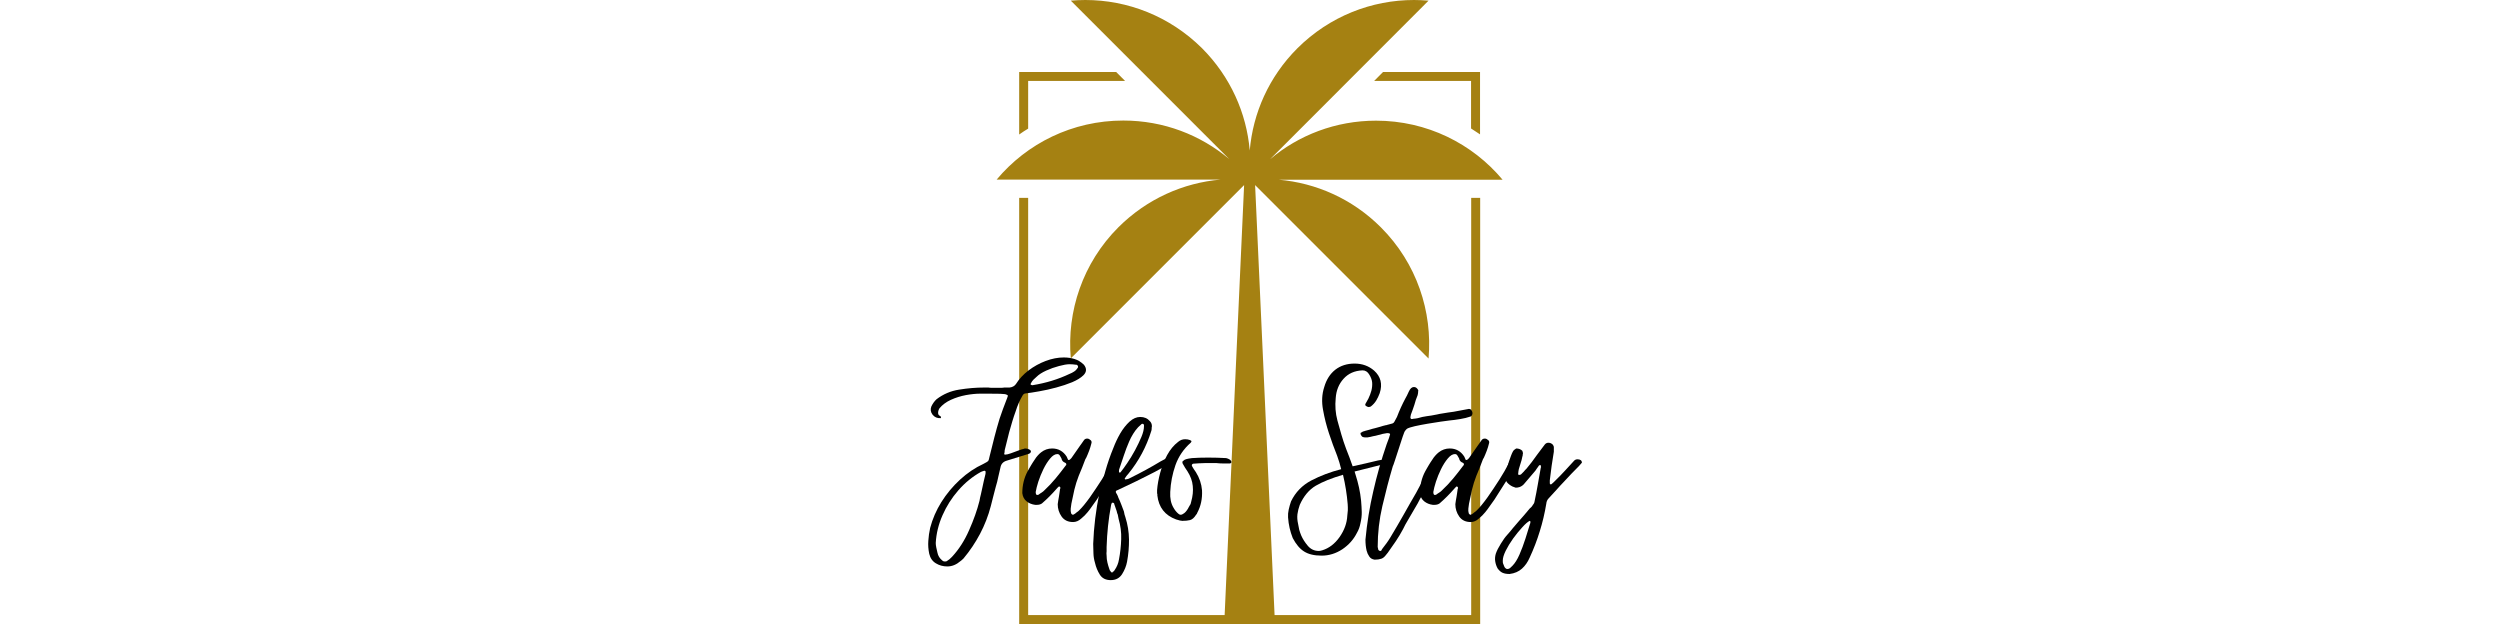 <svg xmlns="http://www.w3.org/2000/svg" xmlns:xlink="http://www.w3.org/1999/xlink" width="400" zoomAndPan="magnify" viewBox="0 0 300 75" height="100" preserveAspectRatio="xMidYMid meet" version="1.2"><defs><clipPath id="c29e8ee28e"><path d="M 119.578 0 L 180.328 0 L 180.328 75 L 119.578 75 Z M 119.578 0 "/></clipPath></defs><g id="f7cc54f45d"><g clip-rule="nonzero" clip-path="url(#c29e8ee28e)"><path style=" stroke:none;fill-rule:evenodd;fill:#a58112;fill-opacity:1;" d="M 128.496 0.078 L 147.508 19.09 C 144.066 16.199 139.641 14.465 134.797 14.465 C 128.68 14.465 123.223 17.215 119.598 21.551 L 146.48 21.551 C 142.008 21.934 137.641 23.855 134.215 27.266 C 129.91 31.57 128.004 37.379 128.496 43.008 L 139.223 32.277 L 149.293 22.211 L 148.371 42.484 L 146.957 73.809 L 123.379 73.809 L 123.379 23.746 L 122.301 23.746 L 122.301 74.883 L 177.621 74.883 L 177.621 23.746 L 176.543 23.746 L 176.543 73.809 L 152.949 73.809 L 151.535 42.484 L 150.613 22.211 L 171.426 43.023 C 171.918 37.395 170.012 31.586 165.707 27.281 C 162.281 23.855 157.914 21.949 153.441 21.566 L 180.309 21.566 C 176.684 17.23 171.227 14.48 165.125 14.48 C 160.281 14.48 155.84 16.215 152.414 19.105 L 171.426 0.078 C 170.84 0.031 170.258 0 169.688 0 C 164.617 0 159.559 1.938 155.688 5.793 C 152.258 9.223 150.352 13.586 149.969 18.059 C 149.586 13.586 147.664 9.223 144.25 5.793 C 140.363 1.938 135.305 0 130.234 0 C 129.648 0 129.066 0.031 128.496 0.078 Z M 177.066 8.637 L 177.605 8.637 L 177.605 16.125 C 177.25 15.879 176.898 15.648 176.527 15.418 L 176.527 9.715 L 164.895 9.715 L 165.969 8.637 Z M 122.84 8.637 L 133.938 8.637 L 135.012 9.715 L 123.379 9.715 L 123.379 15.434 C 123.008 15.648 122.656 15.895 122.301 16.141 L 122.301 8.637 Z M 122.84 8.637 "/></g><g style="fill:#000000;fill-opacity:1;"><g transform="translate(111.899, 65.973)"><path style="stroke:none" d="M 1.781 2 C 1.27 2 0.812 1.875 0.406 1.625 C 0 1.383 -0.266 1.004 -0.391 0.484 C -0.504 -0.047 -0.539 -0.566 -0.5 -1.078 C -0.469 -1.598 -0.395 -2.113 -0.281 -2.625 C 0 -3.695 0.445 -4.727 1.062 -5.719 C 1.688 -6.719 2.438 -7.617 3.312 -8.422 C 4.188 -9.223 5.113 -9.848 6.094 -10.297 C 6.414 -10.461 6.609 -10.578 6.672 -10.641 C 6.734 -10.711 6.797 -10.91 6.859 -11.234 C 6.953 -11.609 7.047 -11.984 7.141 -12.359 C 7.234 -12.734 7.328 -13.109 7.422 -13.484 C 7.516 -13.859 7.613 -14.227 7.719 -14.594 C 7.82 -14.969 7.93 -15.344 8.047 -15.719 C 8.305 -16.488 8.586 -17.258 8.891 -18.031 C 8.91 -18.082 8.93 -18.133 8.953 -18.188 C 8.984 -18.25 9.008 -18.328 9.031 -18.422 C 9.051 -18.441 9.051 -18.473 9.031 -18.516 C 9.008 -18.566 8.973 -18.594 8.922 -18.594 C 8.859 -18.664 8.594 -18.707 8.125 -18.719 C 7.656 -18.727 7.18 -18.734 6.703 -18.734 C 6.223 -18.734 5.906 -18.734 5.75 -18.734 C 5.227 -18.734 4.648 -18.676 4.016 -18.562 C 3.391 -18.445 2.789 -18.258 2.219 -18 C 1.645 -17.738 1.188 -17.398 0.844 -16.984 C 0.727 -16.797 0.672 -16.609 0.672 -16.422 C 0.672 -16.305 0.703 -16.219 0.766 -16.156 C 0.836 -16.102 0.91 -16.051 0.984 -16 C 1.004 -15.977 1.016 -15.93 1.016 -15.859 C 1.016 -15.836 1.016 -15.828 1.016 -15.828 C 1.016 -15.805 1.004 -15.797 0.984 -15.797 C 0.586 -15.766 0.266 -15.898 0.016 -16.203 C -0.223 -16.516 -0.273 -16.844 -0.141 -17.188 C 0.023 -17.539 0.234 -17.832 0.484 -18.062 C 1.285 -18.676 2.191 -19.062 3.203 -19.219 C 4.223 -19.383 5.223 -19.469 6.203 -19.469 L 6.719 -19.469 C 6.832 -19.445 6.945 -19.438 7.062 -19.438 C 7.188 -19.438 7.297 -19.438 7.391 -19.438 C 7.484 -19.438 7.578 -19.438 7.672 -19.438 C 7.766 -19.438 7.859 -19.438 7.953 -19.438 C 8.066 -19.438 8.176 -19.438 8.281 -19.438 C 8.383 -19.438 8.492 -19.445 8.609 -19.469 C 8.723 -19.469 8.832 -19.469 8.938 -19.469 C 9.051 -19.469 9.156 -19.469 9.25 -19.469 C 9.594 -19.508 9.848 -19.648 10.016 -19.891 C 10.391 -20.492 10.891 -21.035 11.516 -21.516 C 12.148 -21.992 12.836 -22.375 13.578 -22.656 C 14.328 -22.938 15.051 -23.078 15.75 -23.078 C 16.219 -23.078 16.648 -23.016 17.047 -22.891 C 17.441 -22.773 17.816 -22.547 18.172 -22.203 C 18.523 -21.754 18.504 -21.332 18.109 -20.938 C 17.797 -20.633 17.348 -20.359 16.766 -20.109 C 16.18 -19.867 15.539 -19.656 14.844 -19.469 C 14.145 -19.281 13.469 -19.129 12.812 -19.016 C 12.156 -18.898 11.617 -18.816 11.203 -18.766 C 11.035 -18.766 10.906 -18.68 10.812 -18.516 C 10.469 -17.93 10.191 -17.301 9.984 -16.625 C 9.836 -16.227 9.703 -15.82 9.578 -15.406 C 9.453 -14.988 9.328 -14.555 9.203 -14.109 L 8.688 -12.047 C 8.664 -11.992 8.656 -11.922 8.656 -11.828 C 8.656 -11.711 8.641 -11.625 8.609 -11.562 C 8.609 -11.438 8.656 -11.391 8.75 -11.422 C 8.895 -11.422 9.113 -11.473 9.406 -11.578 C 9.695 -11.68 9.992 -11.789 10.297 -11.906 C 10.598 -12.02 10.816 -12.086 10.953 -12.109 C 10.984 -12.141 11.055 -12.156 11.172 -12.156 C 11.305 -12.156 11.445 -12.117 11.594 -12.047 C 11.781 -11.953 11.848 -11.848 11.797 -11.734 C 11.773 -11.641 11.695 -11.566 11.562 -11.516 L 8.891 -10.688 C 8.473 -10.562 8.227 -10.289 8.156 -9.875 C 8.062 -9.5 7.973 -9.117 7.891 -8.734 C 7.816 -8.348 7.719 -7.957 7.594 -7.562 C 7.5 -7.188 7.398 -6.805 7.297 -6.422 C 7.191 -6.035 7.094 -5.645 7 -5.25 C 6.695 -4.082 6.266 -2.969 5.703 -1.906 C 5.141 -0.844 4.477 0.141 3.719 1.047 C 3.551 1.211 3.43 1.316 3.359 1.359 C 2.867 1.785 2.344 2 1.781 2 Z M 1.469 1.406 C 1.613 1.406 1.695 1.391 1.719 1.359 C 1.926 1.242 2.133 1.07 2.344 0.844 C 3.164 -0.039 3.848 -1.102 4.391 -2.344 C 4.941 -3.582 5.359 -4.758 5.641 -5.875 C 5.68 -6.133 5.738 -6.398 5.812 -6.672 C 5.883 -6.941 5.941 -7.203 5.984 -7.453 C 6.035 -7.711 6.094 -7.977 6.156 -8.25 C 6.227 -8.52 6.289 -8.781 6.344 -9.031 C 6.363 -9.082 6.375 -9.188 6.375 -9.344 C 6.375 -9.438 6.316 -9.484 6.203 -9.484 C 6.148 -9.461 6.086 -9.441 6.016 -9.422 C 5.953 -9.398 5.883 -9.375 5.812 -9.344 C 4.812 -8.789 3.91 -8.055 3.109 -7.141 C 2.316 -6.234 1.68 -5.234 1.203 -4.141 C 0.723 -3.055 0.453 -1.945 0.391 -0.812 C 0.391 -0.664 0.41 -0.488 0.453 -0.281 C 0.504 -0.07 0.551 0.133 0.594 0.344 C 0.664 0.719 0.863 1.035 1.188 1.297 C 1.258 1.367 1.352 1.406 1.469 1.406 Z M 11.938 -19.75 L 12.016 -19.75 C 13.617 -20.008 15.098 -20.461 16.453 -21.109 C 16.641 -21.18 16.82 -21.273 17 -21.391 C 17.176 -21.504 17.32 -21.656 17.438 -21.844 C 17.477 -21.895 17.484 -21.961 17.453 -22.047 C 17.422 -22.129 17.367 -22.18 17.297 -22.203 L 17.234 -22.203 C 17.109 -22.223 16.973 -22.238 16.828 -22.25 C 16.691 -22.258 16.566 -22.266 16.453 -22.266 C 16.129 -22.266 15.703 -22.191 15.172 -22.047 C 14.648 -21.91 14.141 -21.727 13.641 -21.5 C 13.141 -21.27 12.758 -21.023 12.5 -20.766 C 12.363 -20.648 12.234 -20.531 12.109 -20.406 C 11.992 -20.289 11.891 -20.141 11.797 -19.953 C 11.754 -19.91 11.754 -19.863 11.797 -19.812 C 11.816 -19.789 11.844 -19.781 11.875 -19.781 C 11.895 -19.781 11.914 -19.77 11.938 -19.75 Z M 11.938 -19.75 "/></g></g><g style="fill:#000000;fill-opacity:1;"><g transform="translate(123.207, 65.973)"><path style="stroke:none" d="M 5.562 -3.328 C 4.957 -3.328 4.5 -3.547 4.188 -3.984 C 3.875 -4.43 3.719 -4.926 3.719 -5.469 C 3.738 -5.625 3.758 -5.77 3.781 -5.906 C 3.801 -6.051 3.828 -6.195 3.859 -6.344 C 3.879 -6.477 3.898 -6.613 3.922 -6.75 C 3.941 -6.895 3.961 -7.035 3.984 -7.172 C 3.984 -7.242 4 -7.305 4.031 -7.359 C 4.031 -7.379 4.031 -7.398 4.031 -7.422 C 4.031 -7.441 4.031 -7.469 4.031 -7.5 C 4.031 -7.5 4.02 -7.508 4 -7.531 C 3.988 -7.551 3.961 -7.57 3.922 -7.594 L 3.859 -7.594 C 3.805 -7.551 3.754 -7.504 3.703 -7.453 C 3.66 -7.41 3.617 -7.363 3.578 -7.312 C 3.035 -6.688 2.453 -6.102 1.828 -5.562 C 1.66 -5.445 1.457 -5.391 1.219 -5.391 L 1.016 -5.391 C 0.617 -5.441 0.273 -5.582 -0.016 -5.812 C -0.305 -6.039 -0.477 -6.367 -0.531 -6.797 C -0.531 -7.754 -0.316 -8.629 0.109 -9.422 C 0.172 -9.535 0.238 -9.656 0.312 -9.781 C 0.383 -9.914 0.457 -10.039 0.531 -10.156 C 0.594 -10.27 0.66 -10.379 0.734 -10.484 C 0.805 -10.586 0.879 -10.695 0.953 -10.812 C 1.066 -11 1.188 -11.16 1.312 -11.297 C 1.438 -11.441 1.57 -11.57 1.719 -11.688 C 2.113 -12 2.555 -12.156 3.047 -12.156 C 3.797 -12.156 4.379 -11.828 4.797 -11.172 L 4.969 -10.781 C 5.02 -10.781 5.055 -10.781 5.078 -10.781 C 5.098 -10.781 5.109 -10.781 5.109 -10.781 C 5.16 -10.801 5.242 -10.875 5.359 -11 L 6.406 -12.5 C 6.477 -12.594 6.547 -12.688 6.609 -12.781 C 6.68 -12.875 6.754 -12.977 6.828 -13.094 C 6.922 -13.258 7.062 -13.344 7.25 -13.344 C 7.383 -13.344 7.5 -13.297 7.594 -13.203 C 7.738 -13.129 7.801 -13.008 7.781 -12.844 C 7.781 -12.801 7.734 -12.629 7.641 -12.328 C 7.547 -12.023 7.438 -11.727 7.312 -11.438 C 7.195 -11.145 7.102 -10.953 7.031 -10.859 C 6.914 -10.523 6.785 -10.188 6.641 -9.844 C 6.504 -9.508 6.367 -9.18 6.234 -8.859 C 6.023 -8.316 5.852 -7.77 5.719 -7.219 C 5.594 -6.676 5.473 -6.113 5.359 -5.531 C 5.336 -5.344 5.312 -5.148 5.281 -4.953 C 5.258 -4.754 5.273 -4.562 5.328 -4.375 C 5.391 -4.258 5.469 -4.203 5.562 -4.203 C 5.594 -4.203 5.609 -4.211 5.609 -4.234 C 5.609 -4.234 5.617 -4.234 5.641 -4.234 C 5.773 -4.305 5.891 -4.391 5.984 -4.484 C 6.129 -4.578 6.234 -4.66 6.297 -4.734 C 6.672 -5.098 7.102 -5.625 7.594 -6.312 C 8.082 -7.008 8.555 -7.719 9.016 -8.438 C 9.473 -9.164 9.816 -9.758 10.047 -10.219 C 10.117 -10.406 10.223 -10.57 10.359 -10.719 C 10.41 -10.781 10.484 -10.812 10.578 -10.812 C 10.828 -10.812 10.969 -10.734 11 -10.578 C 11 -10.523 11 -10.488 11 -10.469 C 11 -10.445 11 -10.438 11 -10.438 C 10.969 -10.383 10.941 -10.316 10.922 -10.234 C 10.898 -10.16 10.863 -10.078 10.812 -9.984 C 10.727 -9.836 10.648 -9.691 10.578 -9.547 C 10.504 -9.41 10.43 -9.273 10.359 -9.141 C 10.266 -8.992 10.18 -8.852 10.109 -8.719 C 10.047 -8.582 9.969 -8.453 9.875 -8.328 L 8.406 -6.016 C 8.219 -5.766 8.035 -5.508 7.859 -5.25 C 7.68 -4.988 7.5 -4.742 7.312 -4.516 C 7.082 -4.234 6.828 -3.977 6.547 -3.75 C 6.242 -3.469 5.914 -3.328 5.562 -3.328 Z M 1.219 -6.578 C 1.344 -6.578 1.414 -6.594 1.438 -6.625 C 1.477 -6.664 1.535 -6.707 1.609 -6.75 C 1.68 -6.801 1.738 -6.836 1.781 -6.859 C 1.926 -6.953 2.031 -7.035 2.094 -7.109 C 2.594 -7.578 3.047 -8.055 3.453 -8.547 C 3.859 -9.035 4.258 -9.547 4.656 -10.078 C 4.676 -10.109 4.691 -10.129 4.703 -10.141 C 4.723 -10.148 4.734 -10.156 4.734 -10.156 C 4.773 -10.289 4.738 -10.383 4.625 -10.438 C 4.363 -10.531 4.211 -10.703 4.172 -10.953 C 4.141 -11.004 4.113 -11.051 4.094 -11.094 C 4.07 -11.145 4.035 -11.207 3.984 -11.281 C 3.922 -11.414 3.816 -11.484 3.672 -11.484 C 3.391 -11.484 3.102 -11.305 2.812 -10.953 C 2.52 -10.609 2.25 -10.18 2 -9.672 C 1.758 -9.172 1.555 -8.672 1.391 -8.172 C 1.234 -7.672 1.129 -7.258 1.078 -6.938 C 1.078 -6.727 1.125 -6.609 1.219 -6.578 Z M 1.219 -6.578 "/></g></g><g style="fill:#000000;fill-opacity:1;"><g transform="translate(132.449, 65.973)"><path style="stroke:none" d="M 0.844 3.641 C 0.238 3.641 -0.195 3.422 -0.469 2.984 C -0.738 2.555 -0.93 2.086 -1.047 1.578 C -1.16 1.203 -1.223 0.828 -1.234 0.453 C -1.254 0.078 -1.266 -0.305 -1.266 -0.703 C -1.191 -2.734 -0.945 -4.754 -0.531 -6.766 C -0.312 -7.578 -0.07 -8.461 0.188 -9.422 C 0.457 -10.379 0.781 -11.312 1.156 -12.219 C 1.383 -12.82 1.66 -13.406 1.984 -13.969 C 2.316 -14.531 2.688 -15 3.094 -15.375 C 3.508 -15.75 3.938 -15.938 4.375 -15.938 C 4.863 -15.938 5.25 -15.77 5.531 -15.438 C 5.695 -15.281 5.781 -15.07 5.781 -14.812 C 5.758 -14.738 5.75 -14.645 5.75 -14.531 C 5.75 -14.414 5.734 -14.32 5.703 -14.25 C 5.117 -12.363 4.207 -10.66 2.969 -9.141 C 2.789 -8.953 2.641 -8.754 2.516 -8.547 C 2.516 -8.492 2.531 -8.469 2.562 -8.469 C 2.562 -8.445 2.57 -8.438 2.594 -8.438 C 2.594 -8.414 2.594 -8.406 2.594 -8.406 C 2.594 -8.406 2.594 -8.414 2.594 -8.438 C 2.82 -8.457 3.008 -8.516 3.156 -8.609 C 4.414 -9.223 5.641 -9.891 6.828 -10.609 L 7.422 -10.922 C 7.566 -10.973 7.648 -11 7.672 -11 C 7.785 -11 7.898 -10.953 8.016 -10.859 C 8.16 -10.711 8.172 -10.617 8.047 -10.578 C 7.816 -10.336 7.441 -10.07 6.922 -9.781 C 6.41 -9.488 5.879 -9.207 5.328 -8.938 C 4.785 -8.676 4.316 -8.441 3.922 -8.234 L 1.688 -7.172 C 1.445 -7.109 1.383 -6.984 1.5 -6.797 C 1.531 -6.742 1.555 -6.703 1.578 -6.672 C 1.598 -6.641 1.617 -6.598 1.641 -6.547 C 1.672 -6.504 1.691 -6.457 1.703 -6.406 C 1.711 -6.363 1.727 -6.316 1.75 -6.266 C 1.883 -5.984 2.004 -5.703 2.109 -5.422 C 2.223 -5.141 2.328 -4.863 2.422 -4.594 C 2.461 -4.332 2.52 -4.109 2.594 -3.922 C 2.875 -3.035 3.02 -2.141 3.031 -1.234 C 3.039 -0.336 2.961 0.551 2.797 1.438 C 2.703 1.945 2.504 2.441 2.203 2.922 C 1.898 3.398 1.445 3.641 0.844 3.641 Z M 0.984 2.734 C 1.047 2.734 1.078 2.707 1.078 2.656 C 1.109 2.633 1.133 2.617 1.156 2.609 C 1.176 2.598 1.195 2.582 1.219 2.562 C 1.25 2.531 1.266 2.508 1.266 2.5 C 1.266 2.488 1.273 2.473 1.297 2.453 C 1.578 2.055 1.754 1.625 1.828 1.156 C 1.984 0.344 2.07 -0.461 2.094 -1.266 C 2.125 -2.078 2.02 -2.895 1.781 -3.719 C 1.758 -3.812 1.742 -3.891 1.734 -3.953 C 1.723 -4.023 1.707 -4.109 1.688 -4.203 C 1.656 -4.273 1.629 -4.344 1.609 -4.406 C 1.586 -4.477 1.566 -4.562 1.547 -4.656 L 1.266 -5.469 C 1.266 -5.562 1.219 -5.617 1.125 -5.641 C 1.125 -5.641 1.109 -5.641 1.078 -5.641 C 1.055 -5.641 1.023 -5.641 0.984 -5.641 C 0.961 -5.586 0.938 -5.531 0.906 -5.469 C 0.883 -5.414 0.875 -5.367 0.875 -5.328 C 0.57 -3.691 0.395 -2.031 0.344 -0.344 C 0.344 -0.25 0.344 -0.16 0.344 -0.078 C 0.344 -0.004 0.344 0.078 0.344 0.172 C 0.32 0.336 0.32 0.516 0.344 0.703 C 0.344 0.984 0.375 1.254 0.438 1.516 C 0.5 1.785 0.578 2.051 0.672 2.312 C 0.691 2.426 0.758 2.539 0.875 2.656 C 0.926 2.707 0.961 2.734 0.984 2.734 Z M 1.859 -9.281 C 1.898 -9.281 1.93 -9.281 1.953 -9.281 C 1.984 -9.281 2 -9.281 2 -9.281 C 2.227 -9.562 2.5 -9.93 2.812 -10.391 C 3.133 -10.859 3.445 -11.375 3.75 -11.938 C 4.051 -12.5 4.305 -13.031 4.516 -13.531 C 4.723 -14.031 4.828 -14.457 4.828 -14.812 L 4.828 -14.984 C 4.805 -15.035 4.785 -15.066 4.766 -15.078 C 4.742 -15.086 4.734 -15.094 4.734 -15.094 C 4.66 -15.133 4.598 -15.133 4.547 -15.094 L 4.125 -14.703 C 3.895 -14.453 3.691 -14.18 3.516 -13.891 C 3.336 -13.598 3.18 -13.297 3.047 -12.984 C 2.816 -12.453 2.609 -11.906 2.422 -11.344 C 2.234 -10.781 2.047 -10.223 1.859 -9.672 C 1.836 -9.641 1.828 -9.555 1.828 -9.422 L 1.828 -9.344 C 1.828 -9.301 1.836 -9.281 1.859 -9.281 Z M 1.859 -9.281 "/></g></g><g style="fill:#000000;fill-opacity:1;"><g transform="translate(138.82, 65.973)"><path style="stroke:none" d="M 3.047 -3.469 C 2.992 -3.488 2.93 -3.5 2.859 -3.5 C 2.797 -3.5 2.742 -3.508 2.703 -3.531 C 2.516 -3.582 2.383 -3.617 2.312 -3.641 C 0.977 -4.129 0.227 -5.086 0.062 -6.516 C 0.062 -6.535 0.062 -6.562 0.062 -6.594 C 0.062 -6.633 0.062 -6.664 0.062 -6.688 C 0.039 -6.707 0.031 -6.754 0.031 -6.828 L 0.031 -7.172 C 0.082 -7.828 0.207 -8.52 0.406 -9.25 C 0.602 -9.988 0.879 -10.691 1.234 -11.359 C 1.598 -12.023 2.039 -12.555 2.562 -12.953 C 2.812 -13.16 3.086 -13.266 3.391 -13.266 C 3.609 -13.266 3.797 -13.234 3.953 -13.172 C 4.004 -13.172 4.031 -13.156 4.031 -13.125 C 4.188 -13.082 4.195 -12.988 4.062 -12.844 C 3.219 -12.102 2.609 -11.207 2.234 -10.156 C 1.867 -9.102 1.66 -8.031 1.609 -6.938 C 1.566 -6.188 1.695 -5.555 2 -5.047 C 2.156 -4.766 2.344 -4.531 2.562 -4.344 C 2.656 -4.25 2.758 -4.203 2.875 -4.203 C 2.969 -4.203 3.062 -4.238 3.156 -4.312 C 3.344 -4.406 3.531 -4.602 3.719 -4.906 C 3.758 -4.969 3.797 -5.035 3.828 -5.109 C 3.867 -5.18 3.91 -5.254 3.953 -5.328 C 4.004 -5.391 4.039 -5.457 4.062 -5.531 C 4.082 -5.602 4.102 -5.688 4.125 -5.781 C 4.312 -6.438 4.375 -7.062 4.312 -7.656 C 4.258 -8.25 4.047 -8.836 3.672 -9.422 C 3.578 -9.555 3.484 -9.695 3.391 -9.844 C 3.297 -10 3.203 -10.16 3.109 -10.328 C 3.066 -10.398 3.055 -10.477 3.078 -10.562 C 3.098 -10.645 3.156 -10.695 3.25 -10.719 C 3.301 -10.832 3.617 -10.926 4.203 -11 C 4.484 -11.02 4.785 -11.035 5.109 -11.047 C 5.441 -11.055 5.789 -11.062 6.156 -11.062 C 6.508 -11.062 6.875 -11.055 7.25 -11.047 C 7.625 -11.035 7.984 -11.02 8.328 -11 C 8.609 -10.926 8.797 -10.82 8.891 -10.688 C 9.004 -10.52 8.969 -10.41 8.781 -10.359 C 8.477 -10.359 8.188 -10.359 7.906 -10.359 C 7.633 -10.359 7.379 -10.375 7.141 -10.406 C 6.91 -10.406 6.68 -10.406 6.453 -10.406 C 6.234 -10.406 6.031 -10.406 5.844 -10.406 C 5.539 -10.406 5.27 -10.395 5.031 -10.375 C 4.801 -10.363 4.57 -10.348 4.344 -10.328 C 4.195 -10.254 4.16 -10.148 4.234 -10.016 C 4.348 -9.805 4.5 -9.57 4.688 -9.312 C 5.113 -8.633 5.359 -7.91 5.422 -7.141 C 5.473 -6.141 5.285 -5.242 4.859 -4.453 C 4.836 -4.359 4.781 -4.266 4.688 -4.172 C 4.477 -3.836 4.242 -3.633 3.984 -3.562 C 3.734 -3.5 3.422 -3.469 3.047 -3.469 Z M 3.047 -3.469 "/></g></g><g style="fill:#000000;fill-opacity:1;"><g transform="translate(145.996, 65.973)"><path style="stroke:none" d=""/></g></g><g style="fill:#000000;fill-opacity:1;"><g transform="translate(155.098, 65.973)"><path style="stroke:none" d="M 3.5 0.703 C 2.613 0.703 1.91 0.535 1.391 0.203 C 0.879 -0.117 0.426 -0.656 0.031 -1.406 C -0.125 -1.801 -0.25 -2.203 -0.344 -2.609 C -0.438 -3.016 -0.5 -3.441 -0.531 -3.891 C -0.551 -4.191 -0.523 -4.504 -0.453 -4.828 C -0.379 -5.16 -0.285 -5.488 -0.172 -5.812 C 0.359 -6.906 1.164 -7.738 2.25 -8.312 C 3.344 -8.883 4.539 -9.336 5.844 -9.672 C 5.781 -9.941 5.707 -10.211 5.625 -10.484 C 5.539 -10.754 5.453 -11.02 5.359 -11.281 C 5.004 -12.164 4.676 -13.066 4.375 -13.984 C 4.07 -14.91 3.836 -15.836 3.672 -16.766 C 3.484 -17.754 3.531 -18.676 3.812 -19.531 C 4.07 -20.426 4.516 -21.117 5.141 -21.609 C 5.773 -22.098 6.547 -22.344 7.453 -22.344 C 8.367 -22.344 9.148 -22.062 9.797 -21.5 C 10.598 -20.781 10.82 -19.879 10.469 -18.797 C 10.352 -18.473 10.211 -18.176 10.047 -17.906 C 9.879 -17.633 9.66 -17.395 9.391 -17.188 C 9.242 -17.145 9.172 -17.125 9.172 -17.125 C 9.078 -17.125 8.973 -17.16 8.859 -17.234 C 8.742 -17.297 8.707 -17.383 8.75 -17.5 L 9.109 -18.141 C 9.266 -18.461 9.383 -18.781 9.469 -19.094 C 9.551 -19.414 9.582 -19.738 9.562 -20.062 C 9.539 -20.363 9.426 -20.68 9.219 -21.016 C 9.02 -21.359 8.75 -21.531 8.406 -21.531 C 7.445 -21.488 6.688 -21.148 6.125 -20.516 C 5.562 -19.891 5.25 -19.117 5.188 -18.203 C 5.094 -17.273 5.16 -16.379 5.391 -15.516 C 5.555 -14.93 5.719 -14.359 5.875 -13.797 C 6.039 -13.234 6.227 -12.672 6.438 -12.109 C 6.582 -11.766 6.719 -11.414 6.844 -11.062 C 6.969 -10.719 7.094 -10.367 7.219 -10.016 C 7.727 -10.129 8.238 -10.242 8.75 -10.359 C 9.27 -10.484 9.773 -10.602 10.266 -10.719 C 10.379 -10.738 10.5 -10.758 10.625 -10.781 C 10.75 -10.801 10.875 -10.812 11 -10.812 C 11.156 -10.812 11.258 -10.801 11.312 -10.781 C 11.312 -10.781 11.379 -10.758 11.516 -10.719 C 11.566 -10.695 11.586 -10.656 11.578 -10.594 C 11.566 -10.531 11.547 -10.488 11.516 -10.469 L 11.312 -10.359 L 7.453 -9.391 L 7.562 -9.031 C 7.727 -8.52 7.867 -8 7.984 -7.469 C 8.098 -6.945 8.18 -6.414 8.234 -5.875 C 8.273 -5.414 8.301 -4.969 8.312 -4.531 C 8.32 -4.102 8.27 -3.656 8.156 -3.188 C 8.082 -2.77 7.941 -2.383 7.734 -2.031 C 7.336 -1.238 6.754 -0.582 5.984 -0.062 C 5.211 0.445 4.383 0.703 3.5 0.703 Z M 3.156 0.141 C 3.195 0.141 3.254 0.133 3.328 0.125 C 3.398 0.113 3.484 0.094 3.578 0.062 C 4.391 -0.188 5.082 -0.719 5.656 -1.531 C 6.227 -2.352 6.535 -3.207 6.578 -4.094 C 6.609 -4.301 6.629 -4.508 6.641 -4.719 C 6.648 -4.938 6.645 -5.188 6.625 -5.469 C 6.531 -6.633 6.344 -7.812 6.062 -9 C 4.707 -8.602 3.617 -8.164 2.797 -7.688 C 1.984 -7.207 1.344 -6.441 0.875 -5.391 C 0.738 -5.016 0.645 -4.641 0.594 -4.266 C 0.551 -3.898 0.578 -3.516 0.672 -3.109 C 0.711 -2.859 0.758 -2.617 0.812 -2.391 C 0.875 -2.172 0.953 -1.945 1.047 -1.719 C 1.234 -1.289 1.5 -0.875 1.844 -0.469 C 2.195 -0.062 2.633 0.141 3.156 0.141 Z M 3.156 0.141 "/></g></g><g style="fill:#000000;fill-opacity:1;"><g transform="translate(164.901, 65.973)"><path style="stroke:none" d="M 0.062 1.188 C -0.238 1.145 -0.457 1.016 -0.594 0.797 C -0.738 0.586 -0.844 0.359 -0.906 0.109 C -1 -0.285 -1.047 -0.727 -1.047 -1.219 C -0.859 -3.207 -0.547 -5.141 -0.109 -7.016 C 0.316 -8.898 0.852 -10.785 1.5 -12.672 C 1.531 -12.766 1.562 -12.848 1.594 -12.922 C 1.625 -12.992 1.656 -13.078 1.688 -13.172 C 1.727 -13.266 1.758 -13.348 1.781 -13.422 C 1.812 -13.504 1.836 -13.594 1.859 -13.688 C 1.973 -13.895 1.891 -14 1.609 -14 L 1.547 -14 C 1.453 -13.977 1.363 -13.961 1.281 -13.953 C 1.195 -13.941 1.109 -13.926 1.016 -13.906 C 0.922 -13.875 0.832 -13.848 0.75 -13.828 C 0.664 -13.805 0.578 -13.785 0.484 -13.766 C 0.391 -13.734 0.289 -13.707 0.188 -13.688 C 0.082 -13.664 -0.023 -13.645 -0.141 -13.625 C -0.234 -13.602 -0.336 -13.578 -0.453 -13.547 C -0.566 -13.523 -0.688 -13.504 -0.812 -13.484 C -0.832 -13.484 -0.863 -13.484 -0.906 -13.484 C -0.957 -13.484 -1.004 -13.484 -1.047 -13.484 C -1.141 -13.484 -1.223 -13.492 -1.297 -13.516 C -1.367 -13.516 -1.438 -13.555 -1.5 -13.641 C -1.57 -13.723 -1.617 -13.812 -1.641 -13.906 C -1.641 -13.969 -1.629 -14.016 -1.609 -14.047 C -1.566 -14.066 -1.52 -14.086 -1.469 -14.109 C -1.426 -14.129 -1.391 -14.156 -1.359 -14.188 C -1.316 -14.207 -1.273 -14.219 -1.234 -14.219 C -1.203 -14.219 -1.176 -14.227 -1.156 -14.25 C -0.945 -14.301 -0.734 -14.359 -0.516 -14.422 C -0.305 -14.492 -0.098 -14.551 0.109 -14.594 C 0.316 -14.645 0.523 -14.703 0.734 -14.766 C 0.941 -14.836 1.164 -14.898 1.406 -14.953 C 1.469 -14.953 1.516 -14.961 1.547 -14.984 C 1.867 -15.078 2.082 -15.133 2.188 -15.156 C 2.289 -15.188 2.367 -15.254 2.422 -15.359 C 2.484 -15.461 2.586 -15.656 2.734 -15.938 C 3.035 -16.727 3.375 -17.473 3.75 -18.172 C 3.863 -18.359 4 -18.629 4.156 -18.984 C 4.32 -19.348 4.523 -19.531 4.766 -19.531 C 4.953 -19.531 5.102 -19.441 5.219 -19.266 C 5.289 -19.191 5.312 -19.117 5.281 -19.047 C 5.281 -18.973 5.273 -18.895 5.266 -18.812 C 5.254 -18.738 5.238 -18.656 5.219 -18.562 C 5.145 -18.375 5.07 -18.18 5 -17.984 C 4.938 -17.785 4.879 -17.594 4.828 -17.406 C 4.766 -17.219 4.695 -17.02 4.625 -16.812 C 4.551 -16.602 4.477 -16.406 4.406 -16.219 C 4.383 -16.125 4.367 -16.047 4.359 -15.984 C 4.348 -15.922 4.344 -15.867 4.344 -15.828 C 4.344 -15.805 4.379 -15.758 4.453 -15.688 C 4.566 -15.688 4.645 -15.695 4.688 -15.719 C 5.02 -15.738 5.383 -15.812 5.781 -15.938 C 5.969 -15.977 6.145 -16.008 6.312 -16.031 C 6.488 -16.062 6.672 -16.086 6.859 -16.109 C 7.098 -16.148 7.32 -16.191 7.531 -16.234 C 7.738 -16.285 7.957 -16.328 8.188 -16.359 C 8.426 -16.398 8.648 -16.438 8.859 -16.469 C 9.066 -16.508 9.289 -16.539 9.531 -16.562 L 11.375 -16.906 C 11.469 -16.906 11.551 -16.875 11.625 -16.812 C 11.789 -16.602 11.836 -16.406 11.766 -16.219 C 11.742 -16.125 11.688 -16.051 11.594 -16 C 11.195 -15.863 10.773 -15.758 10.328 -15.688 C 9.891 -15.613 9.457 -15.555 9.031 -15.516 C 8.82 -15.492 8.473 -15.445 7.984 -15.375 C 7.492 -15.301 6.969 -15.219 6.406 -15.125 C 5.844 -15.031 5.332 -14.93 4.875 -14.828 C 4.426 -14.723 4.117 -14.625 3.953 -14.531 C 3.859 -14.457 3.781 -14.375 3.719 -14.281 C 3.664 -14.238 3.566 -14.004 3.422 -13.578 C 3.285 -13.16 3.129 -12.68 2.953 -12.141 C 2.785 -11.609 2.629 -11.129 2.484 -10.703 C 2.348 -10.285 2.266 -10.055 2.234 -10.016 C 1.773 -8.453 1.359 -6.863 0.984 -5.25 C 0.609 -3.645 0.422 -2.008 0.422 -0.344 C 0.441 -0.301 0.453 -0.254 0.453 -0.203 C 0.453 -0.16 0.461 -0.113 0.484 -0.062 C 0.484 0.02 0.547 0.086 0.672 0.141 C 0.766 0.16 0.832 0.133 0.875 0.062 C 0.895 0.02 0.914 -0.02 0.938 -0.062 C 0.969 -0.113 0.992 -0.148 1.016 -0.172 C 1.18 -0.379 1.344 -0.594 1.5 -0.812 C 1.664 -1.039 1.816 -1.27 1.953 -1.5 C 2.211 -1.945 2.477 -2.395 2.75 -2.844 C 3.02 -3.301 3.281 -3.754 3.531 -4.203 C 3.789 -4.641 4.039 -5.082 4.281 -5.531 C 4.531 -5.977 4.785 -6.422 5.047 -6.859 C 5.18 -7.117 5.312 -7.363 5.438 -7.594 C 5.57 -7.832 5.707 -8.066 5.844 -8.297 L 7 -10.406 L 7.25 -10.719 C 7.289 -10.758 7.348 -10.781 7.422 -10.781 C 7.516 -10.781 7.609 -10.75 7.703 -10.688 C 7.816 -10.613 7.863 -10.492 7.844 -10.328 C 7.801 -10.234 7.758 -10.148 7.719 -10.078 C 7.688 -10.016 7.645 -9.957 7.594 -9.906 C 7.406 -9.531 7.207 -9.16 7 -8.797 C 6.789 -8.441 6.594 -8.086 6.406 -7.734 C 6.219 -7.359 6.02 -6.992 5.812 -6.641 C 5.602 -6.297 5.406 -5.938 5.219 -5.562 L 4.062 -3.578 C 3.832 -3.203 3.633 -2.836 3.469 -2.484 C 3.207 -1.992 2.922 -1.516 2.609 -1.047 C 2.297 -0.578 1.973 -0.113 1.641 0.344 L 1.438 0.594 C 1.25 0.852 1.051 1.016 0.844 1.078 C 0.633 1.148 0.375 1.188 0.062 1.188 Z M 0.062 1.188 "/></g></g><g style="fill:#000000;fill-opacity:1;"><g transform="translate(170.922, 65.973)"><path style="stroke:none" d="M 5.562 -3.328 C 4.957 -3.328 4.5 -3.547 4.188 -3.984 C 3.875 -4.43 3.719 -4.926 3.719 -5.469 C 3.738 -5.625 3.758 -5.77 3.781 -5.906 C 3.801 -6.051 3.828 -6.195 3.859 -6.344 C 3.879 -6.477 3.898 -6.613 3.922 -6.75 C 3.941 -6.895 3.961 -7.035 3.984 -7.172 C 3.984 -7.242 4 -7.305 4.031 -7.359 C 4.031 -7.379 4.031 -7.398 4.031 -7.422 C 4.031 -7.441 4.031 -7.469 4.031 -7.5 C 4.031 -7.5 4.02 -7.508 4 -7.531 C 3.988 -7.551 3.961 -7.57 3.922 -7.594 L 3.859 -7.594 C 3.805 -7.551 3.754 -7.504 3.703 -7.453 C 3.66 -7.41 3.617 -7.363 3.578 -7.312 C 3.035 -6.688 2.453 -6.102 1.828 -5.562 C 1.66 -5.445 1.457 -5.391 1.219 -5.391 L 1.016 -5.391 C 0.617 -5.441 0.273 -5.582 -0.016 -5.812 C -0.305 -6.039 -0.477 -6.367 -0.531 -6.797 C -0.531 -7.754 -0.316 -8.629 0.109 -9.422 C 0.172 -9.535 0.238 -9.656 0.312 -9.781 C 0.383 -9.914 0.457 -10.039 0.531 -10.156 C 0.594 -10.27 0.66 -10.379 0.734 -10.484 C 0.805 -10.586 0.879 -10.695 0.953 -10.812 C 1.066 -11 1.188 -11.16 1.312 -11.297 C 1.438 -11.441 1.57 -11.57 1.719 -11.688 C 2.113 -12 2.555 -12.156 3.047 -12.156 C 3.797 -12.156 4.379 -11.828 4.797 -11.172 L 4.969 -10.781 C 5.02 -10.781 5.055 -10.781 5.078 -10.781 C 5.098 -10.781 5.109 -10.781 5.109 -10.781 C 5.16 -10.801 5.242 -10.875 5.359 -11 L 6.406 -12.5 C 6.477 -12.594 6.547 -12.688 6.609 -12.781 C 6.68 -12.875 6.754 -12.977 6.828 -13.094 C 6.922 -13.258 7.062 -13.344 7.25 -13.344 C 7.383 -13.344 7.5 -13.297 7.594 -13.203 C 7.738 -13.129 7.801 -13.008 7.781 -12.844 C 7.781 -12.801 7.734 -12.629 7.641 -12.328 C 7.547 -12.023 7.438 -11.727 7.312 -11.438 C 7.195 -11.145 7.102 -10.953 7.031 -10.859 C 6.914 -10.523 6.785 -10.188 6.641 -9.844 C 6.504 -9.508 6.367 -9.18 6.234 -8.859 C 6.023 -8.316 5.852 -7.77 5.719 -7.219 C 5.594 -6.676 5.473 -6.113 5.359 -5.531 C 5.336 -5.344 5.312 -5.148 5.281 -4.953 C 5.258 -4.754 5.273 -4.562 5.328 -4.375 C 5.391 -4.258 5.469 -4.203 5.562 -4.203 C 5.594 -4.203 5.609 -4.211 5.609 -4.234 C 5.609 -4.234 5.617 -4.234 5.641 -4.234 C 5.773 -4.305 5.891 -4.391 5.984 -4.484 C 6.129 -4.578 6.234 -4.66 6.297 -4.734 C 6.672 -5.098 7.102 -5.625 7.594 -6.312 C 8.082 -7.008 8.555 -7.719 9.016 -8.438 C 9.473 -9.164 9.816 -9.758 10.047 -10.219 C 10.117 -10.406 10.223 -10.57 10.359 -10.719 C 10.41 -10.781 10.484 -10.812 10.578 -10.812 C 10.828 -10.812 10.969 -10.734 11 -10.578 C 11 -10.523 11 -10.488 11 -10.469 C 11 -10.445 11 -10.438 11 -10.438 C 10.969 -10.383 10.941 -10.316 10.922 -10.234 C 10.898 -10.16 10.863 -10.078 10.812 -9.984 C 10.727 -9.836 10.648 -9.691 10.578 -9.547 C 10.504 -9.41 10.43 -9.273 10.359 -9.141 C 10.266 -8.992 10.18 -8.852 10.109 -8.719 C 10.047 -8.582 9.969 -8.453 9.875 -8.328 L 8.406 -6.016 C 8.219 -5.766 8.035 -5.508 7.859 -5.25 C 7.68 -4.988 7.5 -4.742 7.312 -4.516 C 7.082 -4.234 6.828 -3.977 6.547 -3.75 C 6.242 -3.469 5.914 -3.328 5.562 -3.328 Z M 1.219 -6.578 C 1.344 -6.578 1.414 -6.594 1.438 -6.625 C 1.477 -6.664 1.535 -6.707 1.609 -6.75 C 1.68 -6.801 1.738 -6.836 1.781 -6.859 C 1.926 -6.953 2.031 -7.035 2.094 -7.109 C 2.594 -7.578 3.047 -8.055 3.453 -8.547 C 3.859 -9.035 4.258 -9.547 4.656 -10.078 C 4.676 -10.109 4.691 -10.129 4.703 -10.141 C 4.723 -10.148 4.734 -10.156 4.734 -10.156 C 4.773 -10.289 4.738 -10.383 4.625 -10.438 C 4.363 -10.531 4.211 -10.703 4.172 -10.953 C 4.141 -11.004 4.113 -11.051 4.094 -11.094 C 4.07 -11.145 4.035 -11.207 3.984 -11.281 C 3.922 -11.414 3.816 -11.484 3.672 -11.484 C 3.391 -11.484 3.102 -11.305 2.812 -10.953 C 2.52 -10.609 2.25 -10.18 2 -9.672 C 1.758 -9.172 1.555 -8.672 1.391 -8.172 C 1.234 -7.672 1.129 -7.258 1.078 -6.938 C 1.078 -6.727 1.125 -6.609 1.219 -6.578 Z M 1.219 -6.578 "/></g></g><g style="fill:#000000;fill-opacity:1;"><g transform="translate(180.164, 65.973)"><path style="stroke:none" d="M 0.984 2.906 C 0.648 2.906 0.375 2.859 0.156 2.766 C -0.062 2.672 -0.266 2.492 -0.453 2.234 C -0.598 1.961 -0.691 1.688 -0.734 1.406 C -0.785 1.125 -0.766 0.816 -0.672 0.484 C -0.547 0.117 -0.344 -0.285 -0.062 -0.734 C 0.207 -1.18 0.473 -1.547 0.734 -1.828 C 0.961 -2.078 1.18 -2.336 1.391 -2.609 C 1.609 -2.879 1.832 -3.141 2.062 -3.391 C 2.301 -3.648 2.523 -3.906 2.734 -4.156 C 2.941 -4.414 3.16 -4.676 3.391 -4.938 C 3.461 -5.008 3.535 -5.078 3.609 -5.141 C 3.68 -5.211 3.738 -5.297 3.781 -5.391 C 3.895 -5.504 3.961 -5.645 3.984 -5.812 C 4.129 -6.488 4.258 -7.164 4.375 -7.844 C 4.488 -8.52 4.609 -9.195 4.734 -9.875 C 4.754 -9.875 4.766 -9.895 4.766 -9.938 C 4.742 -9.969 4.734 -10.016 4.734 -10.078 C 4.734 -10.109 4.719 -10.133 4.688 -10.156 C 4.645 -10.195 4.578 -10.172 4.484 -10.078 C 4.43 -9.984 4.375 -9.898 4.312 -9.828 C 4.258 -9.766 4.211 -9.695 4.172 -9.625 C 4.117 -9.531 4.055 -9.445 3.984 -9.375 C 3.922 -9.312 3.863 -9.242 3.812 -9.172 L 2.797 -7.984 C 2.641 -7.773 2.441 -7.625 2.203 -7.531 C 2.109 -7.508 2.023 -7.488 1.953 -7.469 C 1.891 -7.457 1.812 -7.453 1.719 -7.453 C 1.645 -7.484 1.57 -7.508 1.5 -7.531 C 1.438 -7.551 1.379 -7.57 1.328 -7.594 C 1.078 -7.719 0.863 -7.879 0.688 -8.078 C 0.508 -8.273 0.457 -8.594 0.531 -9.031 C 0.531 -9.195 0.594 -9.504 0.719 -9.953 C 0.844 -10.41 0.988 -10.852 1.156 -11.281 C 1.32 -11.719 1.461 -11.961 1.578 -12.016 C 1.648 -12.078 1.719 -12.125 1.781 -12.156 C 2.082 -12.156 2.328 -12.062 2.516 -11.875 C 2.566 -11.727 2.594 -11.625 2.594 -11.562 C 2.57 -11.508 2.562 -11.445 2.562 -11.375 C 2.562 -11.312 2.547 -11.242 2.516 -11.172 C 2.492 -11.098 2.477 -11.023 2.469 -10.953 C 2.457 -10.891 2.441 -10.82 2.422 -10.75 L 2.094 -9.672 C 2.07 -9.578 2.055 -9.492 2.047 -9.422 C 2.035 -9.348 2.031 -9.289 2.031 -9.25 C 2.008 -9.195 2.008 -9.133 2.031 -9.062 C 2.051 -9 2.07 -8.969 2.094 -8.969 C 2.125 -8.969 2.207 -8.988 2.344 -9.031 C 2.395 -9.082 2.453 -9.141 2.516 -9.203 C 2.586 -9.273 2.648 -9.336 2.703 -9.391 C 2.742 -9.43 2.789 -9.488 2.844 -9.562 C 2.906 -9.633 2.961 -9.691 3.016 -9.734 C 3.223 -9.992 3.43 -10.254 3.641 -10.516 C 3.848 -10.785 4.055 -11.07 4.266 -11.375 L 5.219 -12.641 C 5.332 -12.773 5.473 -12.844 5.641 -12.844 C 5.867 -12.844 6.055 -12.754 6.203 -12.578 L 6.297 -12.359 L 6.297 -11.766 C 6.203 -11.203 6.113 -10.633 6.031 -10.062 C 5.957 -9.488 5.883 -8.91 5.812 -8.328 L 5.812 -7.953 C 5.832 -7.922 5.844 -7.898 5.844 -7.891 C 5.844 -7.879 5.844 -7.875 5.844 -7.875 C 5.914 -7.832 5.973 -7.832 6.016 -7.875 C 6.109 -7.945 6.195 -8.023 6.281 -8.109 C 6.363 -8.191 6.453 -8.281 6.547 -8.375 C 6.922 -8.738 7.281 -9.109 7.625 -9.484 C 7.977 -9.859 8.332 -10.242 8.688 -10.641 C 8.801 -10.785 8.953 -10.859 9.141 -10.859 C 9.305 -10.859 9.438 -10.82 9.531 -10.75 C 9.57 -10.727 9.609 -10.676 9.641 -10.594 C 9.68 -10.508 9.676 -10.445 9.625 -10.406 L 9.312 -10.047 C 9.008 -9.742 8.707 -9.438 8.406 -9.125 C 8.102 -8.812 7.801 -8.488 7.5 -8.156 C 7.188 -7.832 6.883 -7.504 6.594 -7.172 C 6.301 -6.848 6.004 -6.523 5.703 -6.203 C 5.516 -6.016 5.41 -5.789 5.391 -5.531 C 5.203 -4.383 4.941 -3.281 4.609 -2.219 C 4.285 -1.156 3.879 -0.098 3.391 0.953 C 3.16 1.484 2.852 1.922 2.469 2.266 C 2.082 2.617 1.586 2.832 0.984 2.906 Z M 0.672 2.312 C 0.828 2.312 0.945 2.273 1.031 2.203 C 1.113 2.129 1.211 2.035 1.328 1.922 C 1.629 1.617 1.91 1.172 2.172 0.578 C 2.43 -0.016 2.672 -0.656 2.891 -1.344 C 3.109 -2.031 3.289 -2.617 3.438 -3.109 C 3.457 -3.141 3.469 -3.164 3.469 -3.188 C 3.508 -3.375 3.484 -3.469 3.391 -3.469 C 3.16 -3.352 2.863 -3.094 2.5 -2.688 C 2.133 -2.289 1.77 -1.844 1.406 -1.344 C 1.051 -0.844 0.754 -0.352 0.516 0.125 C 0.285 0.602 0.172 0.984 0.172 1.266 C 0.172 1.285 0.172 1.301 0.172 1.312 C 0.172 1.32 0.172 1.352 0.172 1.406 C 0.172 1.5 0.18 1.578 0.203 1.641 C 0.254 1.766 0.305 1.895 0.359 2.031 C 0.422 2.164 0.523 2.258 0.672 2.312 Z M 0.672 2.312 "/></g></g></g></svg>